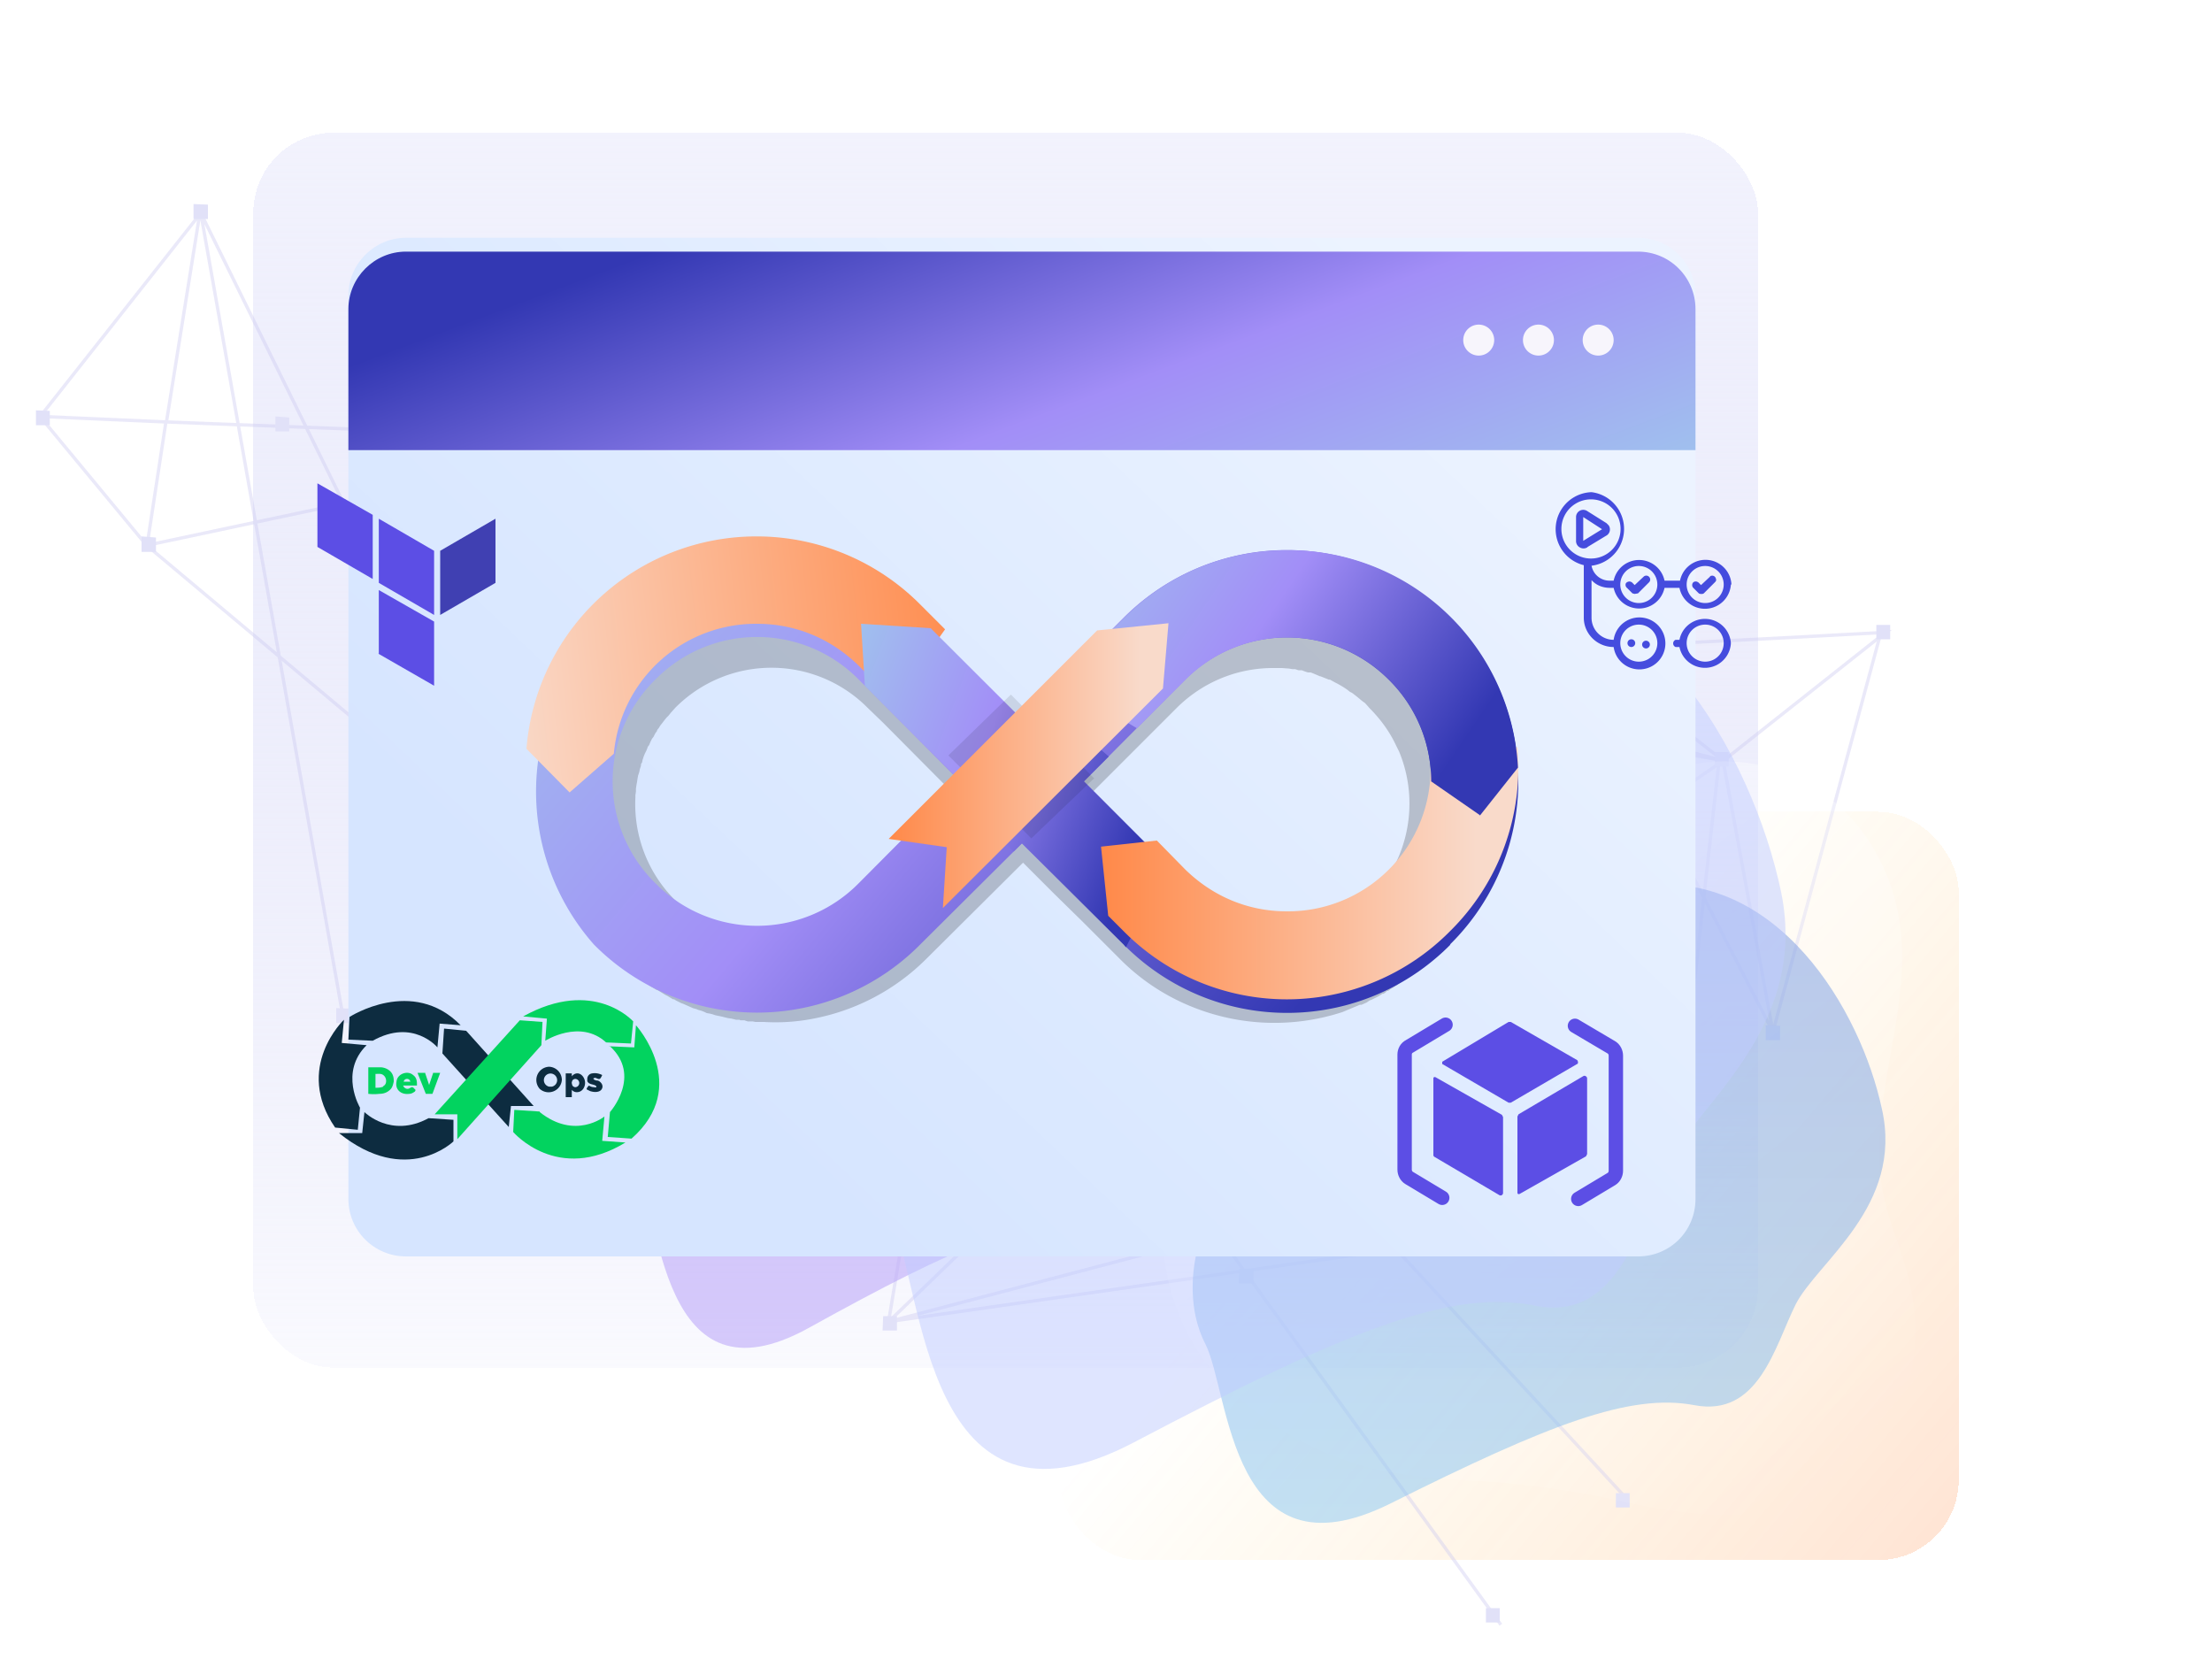 <svg viewBox="0 0 400 300" fill="none" xmlns="http://www.w3.org/2000/svg"><g clip-path="url(#a)"><path opacity=".5" d="M134.8 9.7a66.8 66.8 0 0 0-31.4 39.8c-3 9.9-3.8 20.2-7.2 30-9.5 27.5-36.9 45.4-48.5 72.2a65.1 65.1 0 0 0-2.2 47.5 55.7 55.7 0 0 0 33 33.6A97.4 97.4 0 0 0 108 237c18.7.6 37.4.7 55.8-2.6 8.7-1.6 17.3-4 26.1-5 17-2 34.5 1 51.4-1.7 11.8-1.9 23-6.5 33.7-11.9 8-4 16-8.5 22.5-14.6 17.5-16 24-42 19.3-65.3a102.9 102.9 0 0 0-38-58.5c-8.3-6.5-17.2-12-25.7-18-11-7.7-21.6-16.1-31.4-25.2C198 12 167.6-8 134.8 9.7Z" fill-opacity=".8" fill="url(#b)"></path><g filter="url(#c)"><rect shape-rendering="crispEdges" rx="14.5" fill-opacity=".2" fill="url(#d)" y="144" x="191.6" height="135.3" width="162.6"></rect></g><g filter="url(#e)"><rect shape-rendering="crispEdges" rx="14.5" fill="url(#f)" y="21.2" x="45.8" height="223.3" width="272.1"></rect></g><path d="m188.9 67.2-31 28.2m0 0-13.6 12.4M158 95.4l11.2 4.3-24.8 8M158 95.5l-40.6-15.6 27 28m0 0-50.9 46.8m-31.5 29 31.5-29m-31.5 29L36.3 38.5l57.1 116.1m-31.5 29L173.6 159m-80.2-4.3 29.3 62.6L116 79.6m-22.7 75 8.8-36m-8.8 36-66.8-56m313.8 15.1-.2.7m0 0-.2.8m.2-.8c-18.6 1-54.3 3-55.2 2.2m55.2-2.2 1-.1-1.2.9m0 0-19.3 71.4m19.3-71.4-28.3 22.4m9 49-9-49m9 49-12.5-24.3m3.5-24.7-.7-.6m.7.6-.8.6m.8-.6-.7-.2m.7.2-.7-.1m-26-20.9 8.2 16m-8.2-16 26 20.4m-2.8 25.3-8.4-16.6m8.4 16.6-6.2 56.5m6.2-56.5 2.7-24.1m-11.1 7.5-5.7-11.3m5.7 11.3-118.5 73.8-79.1-101m197.6 27.2 11-7.5m-16.7-3.8-1-1.7m1 1.7-149.6-27m149.6 27 16.9 3m-17.8-4.7L170.5 100m122.7 32.7 17.8 4.7m0-.4v.4m-.1.8v-.7m-208.7-19-16-32.7 40.2 38.5-24.2-5.8ZM26.6 98.6 30 76.3m-3.5 22.3L7.3 75.4m19.3 23.2 89.5-19m-86-3.3 6-37.5L7.2 75.4m22.8.9 86 3.3m-86-3.3-22.8-1m108.8 4.3 72.8-12.2m-72.8 12.2 31.2 137.7M116.1 79.6l155.3 214.2M143.7 108.2l149.7 162m-41.2-120.4 34.4-33.5 13.9 84.6m-48.3-51-12.7 12.9m12.7-13L189.6 66l-7.3 43.7m69.9 40.2 39.1 54.7m-51.8-41.7-7.3 7m7.3-7-57.2-53.2m57.2 53.2 47.6 42.8m-54.9-35.8L160.7 239m71.5-69c-19.5-13.9-38-28.7-53.4-39.5m53.4 39.4 51.8 36.7m-123.3 32.4 142.7-20.4m-142.7 20.4L284 206.5m-123.3 32.4 18.1-108.5m124.6 88.1-3-17.6m3 17.6-12-14m12 14L287 205.6m16.3 12.9c-5.7-4-12.7-7.3-19.4-12m16.5-5.6-9.2 3.6m-7.3 2 3-.9m0 0 4.3-1.1m-122-104.9 13 10m0 0-3.5 20.8m-33.5-22.2c.8.6 14.5 8.7 33.5 22.2" stroke-width=".6" stroke-opacity=".4" stroke="#CBC9F0"></path><path d="M170.6 98.5v2.6H168v-2.6zM162.2 238v2.6h-2.6l.1-2.6zM63.4 182.4v2.6h-2.6v-2.7zM175.3 157.7v2.6h-2.6l.1-2.6zM138.4 166.6v2.6h-2.5v-2.7zM95 153.8l-.1 2.6h-2.5v-2.6zM287.2 116v2.6h-2.5V116zM312.6 136v2.6h-2.5V136zM341.8 113v2.6h-2.5V113zM321.9 185.5v2.6h-2.6v-2.7zM303 218.7l-.1 2.6h-2.5v-2.7zM300.7 200.6v2.6h-2.5v-2.7zM294.7 270v2.6h-2.5V270zM271.2 290.8v2.6h-2.5v-2.6zM226.2 195.5v2.6h-2.5v-2.6zM222.2 222.4v2.6h-2.5v-2.6zM226.7 229.5v2.6H224l.1-2.7zM122.6 214.7l1.4 2.2-2.2 1.3-1.3-2.2zM117.7 78.5v2.6h-2.5v-2.6zM128 123.5v2.6h-2.5v-2.7zM103.3 117.7v2.6h-2.5v-2.7zM87 84.9v2.6h-2.5v-2.7zM28.2 97.2v2.6h-2.6V97zM37.6 37v2.6H35v-2.7zM9 74.3v2.6H6.5v-2.7zM52.3 75.5V78h-2.5v-2.7zM190.7 65v2.6h-2.5v-2.7zM145.4 106.8v2.6h-2.5v-2.6z" fill="#E1E1F8"></path><path opacity=".5" d="M341.3 259.3c5-8 6.2-18.2 4-27.5-1.3-5.4-3.7-10.6-4.8-16.1-3-15.7 5-31.7 3.2-47.6-1-8.8-5.2-17.4-12-23.1a30.5 30.5 0 0 0-24.8-6.9c-5.4 1-10.3 3.6-15.1 6.1-9 4.9-18 10-25.7 16.5-3.7 3.2-7.2 6.6-11 9.5-7.6 5.6-16.7 9-24 15-5 4-9 9.3-12.7 14.8a52.5 52.5 0 0 0-6.7 13 38.7 38.7 0 0 0 8.8 36.3 56.3 56.3 0 0 0 34 17.4c5.7.8 11.4 1 17.1 1.4 7.4.7 14.7 1.8 21.8 3.4 17.2 4 37.2 5.1 47.9-12.2Z" fill-opacity=".8" fill="url(#g)"></path><g opacity=".5" filter="url(#h)"><path d="M237.5 173.4c5.3-20.4 41.5-17.3 59-13.2 25-3.3 40 22.6 43.8 40.3 4 17.6-11.7 27.7-15.6 35.4-3.8 7.7-6.7 20.4-18.3 18.2-11.6-2.2-26.2 3.4-55 17.8-29 14.4-29-20-33.4-28.8-4.5-8.7-2.2-21 4.5-29.9 6.6-8.8 8.3-14.3 15-39.8Z" fill="url(#i)"></path></g><g opacity=".6" filter="url(#j)"><path d="M133.3 137.8c5-21.1 38.8-18 55-13.7 23.4-3.4 37.4 23.6 41 41.9 3.6 18.3-11 28.7-14.6 36.7-3.6 8-6.2 21.3-17 19-10.9-2.3-24.5 3.5-51.4 18.4-27 15-27-20.7-31.1-29.8-4.2-9.2-2.1-21.9 4.1-31 6.3-9.3 7.8-15 14-41.5Z" fill="#BCA9F9"></path></g><g opacity=".5" filter="url(#k)"><path d="M186.9 123.6c7-28.4 54.5-24.1 77.4-18.4 33-4.6 52.7 31.6 57.8 56.2 5 24.6-15.5 38.5-20.6 49.3-5 10.7-8.7 28.5-24 25.4-15.3-3.1-34.4 4.7-72.4 24.7-38 20-38-27.8-43.8-40-6-12.3-3-29.3 5.8-41.7 8.8-12.4 11-20 19.8-55.5Z" fill="#C0CCFF"></path></g><path d="M296.2 43H73.4C67.7 43 63 47.7 63 53.4v163.4c0 5.8 4.7 10.4 10.4 10.4h222.8c5.8 0 10.4-4.6 10.4-10.4V53.4c0-5.7-4.6-10.4-10.4-10.4Z" fill="url(#l)"></path><g filter="url(#m)"><path d="M306.6 78.9H63V53.4C63 47.7 67.7 43 73.4 43h222.8c5.8 0 10.4 4.7 10.4 10.4V79Z" fill="url(#n)"></path></g><path d="M291.8 61.5a2.8 2.8 0 1 1-5.6 0 2.8 2.8 0 0 1 5.6 0ZM281 61.5a2.8 2.8 0 1 1-5.6 0 2.8 2.8 0 0 1 5.6 0ZM270.2 61.5a2.8 2.8 0 1 1-5.6 0 2.8 2.8 0 0 1 5.6 0Z" fill="#F7F5FC"></path><path style="mix-blend-mode:multiply" opacity=".2" d="m258.2 117.4-1.2-1.1-.1-.2c-.2 0-.3-.2-.4-.3l-.7-.6-.3-.3-.5-.4-.4-.3-.6-.4-.4-.4c-.1 0-.2 0-.3-.2l-.7-.5-.8-.5a14.3 14.3 0 0 0-.8-.5l-.8-.5-.5-.3h-.1l-1-.6c-.2 0-.4-.2-.5-.3l-1.1-.5-1-.4-.2-.1-1-.4-.5-.2-1-.4-.6-.2-1.5-.5-.9-.2-.8-.2-1-.2-.6-.2a39.5 39.5 0 0 0-2.2-.3l-1.1-.1-.7-.1h-1.2l-.2-.1h-.6a42.2 42.2 0 0 0-3.6 0h-.8l-1.1.1-1.1.2h-.8l-1.3.3h-.6l-1.4.4-.5.1-1.5.4-.3.1-1.6.5-.2.1-1.7.7h-.1l-1.7.7-2 1-.6.4-.3.1-1.5 1-.3.1-1 .7-.4.3-1.3 1-1.7 1.3-.3.2a45.1 45.1 0 0 0-1.6 1.6l-.3.2-17 17-.4.4-17.4-17.4a39.3 39.3 0 0 0-56 0v.1a39.5 39.5 0 0 0-11.5 28V147.4l.2 1.8v.2l.2 1.7v.3l.3 1.6v.3l.4 1.5.1.4.4 1.5.2.5.4 1.3.2.6.5 1.2.3.6.5 1.2.3.6.5 1 .4.8.6 1 .5.8.5.9.6.8.6.8.6.8.6.8.8.9.5.6a38.7 38.7 0 0 0 2.8 2.8l.7.6.8.6a20.3 20.3 0 0 0 1.4 1.2l.7.5.4.3c.2 0 .3.2.4.3l1.3.8.3.1 1.3.8.4.2 1 .6h.2l.3.2 1 .5.3.1 1.8.8.7.2.2.1.7.2.5.2.4.2.6.1.4.1.6.2.5.1.5.1.4.1.8.2.7.1.8.2h.6l.2.1h.7l.6.2h.9l.5.1h1.5a35.6 35.6 0 0 0 9-.6 39.3 39.3 0 0 0 20.4-10.8L185 156l5.5 5.5 5.1 5 6.8 6.8a38.7 38.7 0 0 0 13 8.7 39.7 39.7 0 0 0 27.4 1l.7-.3 2.4-1h.3l.9-.4.6-.4.3-.1.2-.1 1-.5.5-.3.3-.2h.2l.3-.2.3-.3h.2l.7-.5s.2 0 .3-.2c.2 0 .3-.2.5-.3h.1l.3-.3a29.2 29.2 0 0 0 1-.7l.6-.4.3-.3.4-.3.3-.3.2-.1.6-.5.3-.3.2-.2.3-.2.1-.2.3-.2a33.7 33.7 0 0 0 5.8-6.9 39.7 39.7 0 0 0 6.7-21.9c0-10.6-4.2-20.5-11.6-28ZM150 167.7a24.7 24.7 0 0 1-11.6 2.3H137.2l-.4-.1-.7-.1h-.5l-.7-.2-.5-.1-.6-.1-.4-.1-.4-.1-.2-.1-.4-.1-1-.3-.5-.2-.8-.3-.4-.2a24 24 0 0 1-1.2-.6h-.2l-.8-.5-.2-.1-.4-.2-.7-.5c-.2 0-.3-.2-.5-.3l-.8-.6-.3-.2-.3-.2-.7-.6-.1-.1-.3-.3-1.1-1a24.5 24.5 0 0 1-7.2-18.6v-.4l.1-.7v-.5l.1-.7.1-.5.1-.7.1-.5.2-.6.1-.5.2-.6c0-.2 0-.4.2-.6l.1-.5.2-.6.2-.5.3-.6.2-.5c0-.2.2-.3.3-.5l.2-.5.3-.6.3-.4.3-.6.3-.4c0-.2.2-.4.3-.5l.3-.5.4-.5.3-.4.4-.5.4-.4.4-.5.8-.9a24.5 24.5 0 0 1 34.8 0l2.8 2.7 14.6 14.7-12 12-5.4 5.4a25.3 25.3 0 0 1-6.8 4.9h-.1Zm79 2.3a24.5 24.5 0 0 1-16.2-7.2l-7.7-7.7-1.6-1.7-1.5-1.4-1.7-1.8-4.9-4.8 17.4-17.4a25.3 25.3 0 0 1 2.8-2.4c4.2-3.1 9.3-4.8 14.6-4.8H231.8l1.3.1.6.1h.5l.6.2h.6l.5.2.6.2h.5a14.6 14.6 0 0 1 1 .4l.7.3h.1l.5.2 1 .4h.2l.9.5.2.1a20.2 20.2 0 0 1 1.4.8l.6.4.5.4.4.2a25.7 25.7 0 0 1 1.5 1.2l.5.4.3.2a21.5 21.5 0 0 1 .8.9c2 2 3.7 4.3 4.9 6.9l.5 1a24.6 24.6 0 0 1-2.7 23.7l-.6.8v.1l-.6.7-.7.8a53.1 53.1 0 0 1-1.8 1.8l-.4.3-.8.7-.3.2-1 .8h-.2l-1.2.8-.2.1-.4.3c-.2 0-.4.2-.5.3h-.3l-.1.1-1.1.6H239.8l-.7.4h-.2l-.8.3a25.6 25.6 0 0 1-7.8 1.3H229Z" fill="#000"></path><g filter="url(#o)"><path d="M262.3 168.3a41.5 41.5 0 0 1-59.1 0L184.8 150l-18.4 18.3a41.5 41.5 0 0 1-59 0 41.8 41.8 0 0 1 59-59l18.4 18.3 18.4-18.4a41.7 41.7 0 0 1 59 0 41.5 41.5 0 0 1 0 59.1Zm-107-47.9a25.8 25.8 0 0 0-36.8 0 25.8 25.8 0 0 0 0 36.8 25.8 25.8 0 0 0 36.8 0l18.3-18.4-18.3-18.4Zm18.3 18.4-18.3-18.4 18.3 18.4Zm77.5-18.4a26 26 0 0 0-36.8 0L196 138.8l18.3 18.4a25.8 25.8 0 0 0 36.8 0 25.8 25.8 0 0 0 0-36.8Z" fill="url(#p)"></path></g><path d="M136.9 97a41.7 41.7 0 0 0-41.7 38.4l7.8 7.9 8-7a25.8 25.8 0 0 1 25.9-23.5c7 0 13.4 2.7 18.4 7.6l6.4 6.4 9.2-13-4.5-4.5A41.7 41.7 0 0 0 137 97Z" fill="url(#q)"></path><g filter="url(#r)"><path d="m196 138.8 4.5-4.5-12-10.4-3.7 3.7-16.5-16.5-12.6-.8.7 11.2 17.3 17.3-1.9 1.8 11.5 10.9 1.5-1.5 18.4 18.3.4.5 7.6-14.8-15.2-15.2Z" fill="url(#s)"></path></g><path d="m274.4 135.1-15.7 3.7a25.8 25.8 0 0 1-26 26c-7 0-13.4-2.7-18.4-7.6l-5.1-5.2-10.1 1.1 1.3 12.5 2.8 2.8a41.5 41.5 0 0 0 59 0 41.5 41.5 0 0 0 12.2-33.3Z" fill="url(#t)"></path><path style="mix-blend-mode:multiply" opacity=".1" d="m197.9 140.7-11.4 10.9-15-15 11.3-11 15 15.1Z" fill="#000"></path><g filter="url(#u)"><path d="m267.6 145 6.9-8.7A41.5 41.5 0 0 0 232.7 97c-10.7 0-21.4 4.1-29.5 12.3l-11.6 11.5 14 8.4 8.8-8.8a26 26 0 0 1 44.4 18.4l8.8 6.1Z" fill="url(#v)"></path></g><path d="m210.3 124.5 1-11.8-12.9 1.3-37.7 37.7 10.5 1.5-.7 11 39.8-39.7Z" fill="url(#w)"></path><g clip-path="url(#x)"><path d="m77.5 202.2 4.5.3v3.9s-8.5 8.3-20.7-1.5h4.2l.4-3.8s4.8 4.8 11.6 1.1Z" fill="#0D2C40"></path><path d="M62.2 184.4s-9.1 8.6-1.6 19.5l4.1.4.4-4s-3.8-6.4 1.2-11.3l-4.5-.4.4-4.2Z" fill="#0D2C40"></path><path d="M63.2 183.9s11.4-7.4 20.1 1.5l-3.8-.3-.4 4.3s-4.4-5.3-11.7-1.2L63 188l.2-4.1Z" fill="#0D2C40"></path><path d="m80 190.5.3-4.5 4 .4L96.5 200h-4.1l-.4 3.8-12-13.3Z" fill="#0D2C40"></path><path d="m78.6 201.5 15.4-17 4.1.3-.2 4.2-15.2 17v-4.5h-4.1Z" fill="#02D35F"></path><path d="m94.6 183.8 4.3.4-.3 4s6.3-4 11 .3l4.5.2.4-4s-7.1-8-19.9-.9Z" fill="#02D35F"></path><path d="m110.2 189.2 4.5.2.3-4s10 11-.8 20.5l-4.3-.3.4-4.5s5.9-6.6-.1-12Z" fill="#02D35F"></path><path d="m97.6 201-4.6-.3-.2 4s8 9.4 20.3 1.9l-4.2-.3.4-4.4s-5.3 4.3-11.7-.8Z" fill="#02D35F"></path><path d="M103.4 194.1v1.5a.8.8 0 0 0 0 .4v2.4h-1.1v-4.3h1Z" fill="#0D2C40"></path><path d="M104.4 194.1c-.4 0-.7.2-1 .5a1.7 1.7 0 0 0-.7 1.2 1.9 1.9 0 0 0 .7 1.3c.2.2.5.4.9.4 1 0 1.5-.9 1.5-1.7 0-.8-.6-1.7-1.4-1.7Zm-.4 2.5a.7.7 0 0 1-.6-.6.8.8 0 0 1 0-.4.7.7 0 0 1 .6-.5.7.7 0 0 1 0 1.5Zm4-1.2c-.1 0-.7-.1-.7-.4l.3-.1c.2 0 .6.3.8.2.2 0 .4-.5.5-.7-.6-.3-1.2-.4-1.8-.3a1 1 0 0 0-.9 1v.4c.3.7 1.2.5 1.6.9.2.2-.2.3-.3.2-.4 0-.7-.1-1-.3-.1.1-.5.5-.4.7l.6.3c.6.2 1.5.3 2-.2.6-.7 0-1.5-.6-1.7Zm-8.7-2.5a2.4 2.4 0 0 0-1.7 4 2.4 2.4 0 0 0 4-1.6 2.4 2.4 0 0 0-2.3-2.4Zm0 3.6a1.2 1.2 0 1 1 .5 0h-.5Z" fill="#0D2C40"></path><path d="M76.9 194h-1.4l1.5 3.8h.6v-1.6l-.7-2.1Zm1.4 0h1.3l-1.4 3.8h-.6v-1.6l.7-2.1Zm-8-.5c-.4-.3-1-.5-1.5-.5h-2.2v4.8a8.3 8.3 0 0 0 2 0c1 0 1.6-.4 2-.8.4-.4.5-1 .6-1.4v-.2c0-.7-.2-1.4-.9-1.9Zm-1 3c-.5.2-1 .2-1.4.2v-2.5c.5 0 1-.1 1.4.2.7.5.7 1.7 0 2Zm5.6.4c0-.1-.2-.3-.4-.3s-.5.3-.8.3c-.4 0-.7-.3-.8-.6h2.5c0-.7 0-1.4-.7-1.9-1-.9-2.9-.2-3 1.2-.3 1.5.9 2.4 2.3 2.2.4 0 .7-.2 1-.4 0 0 .2-.2.1-.3 0-.1 0-.2-.2-.2Zm-.8-1.3H73a.6.6 0 0 1 .6-.5.6.6 0 0 1 .6.5Z" fill="#02D35F"></path></g><path d="M259.2 208.7V195c0-.2.2-.3.4-.2l12 6.8.2.4v13.7c0 .4-.4.6-.7.4l-11.7-6.9a.4.4 0 0 1-.2-.4ZM274.4 201.9v13.8c0 .2.2.3.4.2l12-6.8.2-.4V195c0-.3-.4-.6-.7-.4l-11.7 6.9-.2.4ZM272.8 184.8l-12 7.2v.4l12 7h.4l12-7c.2 0 .2-.5 0-.7l-12-6.9h-.4Z" fill="#5C4EE5"></path><path d="m261.4 185.3-6.5 3.9c-.6.3-.9.9-.9 1.5v20.8c0 .6.3 1.2.8 1.5l6 3.6M284.8 185.5l6.6 3.9c.5.3.8.9.8 1.5v20.8c0 .6-.3 1.2-.8 1.5l-6 3.6" stroke-width="2.6" stroke-linecap="round" stroke="#5C4EE5"></path><g clip-path="url(#y)"><path d="M79.6 99.6v11.6l10-5.8V93.8l-10 5.8Z" fill="#4040B2"></path><path d="m68.5 93.8 10 5.8v11.6l-10-5.8V93.8Zm-11.1-6.4v11.5l10 5.8V93.1l-10-5.7Zm11 30.8 10.1 5.8v-11.6l-10-5.7v11.5Z" fill="#5C4EE5"></path></g><g clip-path="url(#z)"><path d="m295.6 107.4-.4-.1-1-1a.7.7 0 0 1-.2-.8.7.7 0 0 1 .4-.3.7.7 0 0 1 .5 0l.2.1.5.5 1.6-1.5a.7.7 0 0 1 1 0 .7.7 0 0 1 0 1l-2 2-.6.1Zm12.5-.1 2-2c.2-.2.3-.4.2-.6a.7.7 0 0 0-.6-.6c-.2 0-.4 0-.5.2l-1.6 1.5-.5-.5-.2-.1a.7.7 0 0 0-.7.1.7.7 0 0 0-.2.5.7.7 0 0 0 .2.5l1 1a.6.6 0 0 0 .4.1.7.7 0 0 0 .5-.1Zm-21-8.4 3.3-2a1.3 1.3 0 0 0 .5-1.9l-.4-.4-3.5-2.2a1.3 1.3 0 0 0-2 1.1v4.3a1.3 1.3 0 0 0 .7 1.2 1.3 1.3 0 0 0 1.3 0Zm2.6-3.2-3.4 2.1v-4.3l3.4 2.2Zm23.3 10a4.7 4.7 0 0 1-9.3.6H301a4.7 4.7 0 0 1-9.2 0h-.7c-1.3 0-2.5-.5-3.3-1.4v6.8a4 4 0 0 0 4 4 4.7 4.7 0 1 1 0 1.3c-3 0-5.4-2.4-5.4-5.3v-9.5a6.7 6.7 0 0 1 1.4-13.2 6.7 6.7 0 0 1 0 13.3 3.3 3.3 0 0 0 3.3 2.7h.7a4.7 4.7 0 0 1 9.2 0h2.8a4.7 4.7 0 0 1 9.3.7Zm-20 10.6a3.3 3.3 0 1 0 6.7 0 3.3 3.3 0 0 0-6.7 0Zm-5.3-15.3a5.3 5.3 0 1 0 0-10.7 5.3 5.3 0 0 0 0 10.7Zm12 4.7a3.3 3.3 0 1 0-6.7 0 3.3 3.3 0 0 0 6.7 0Zm12 0a3.3 3.3 0 1 0-6.7 0 3.3 3.3 0 0 0 6.7 0Zm-17.4 10.6a.7.7 0 0 0 1.4 0 .7.7 0 0 0-1.4 0Zm2.7 0a.7.7 0 1 0 1.3 0 .7.7 0 0 0-1.3 0Zm16 0a4.7 4.7 0 0 1-9.3.7h-.7a.7.7 0 0 1 0-1.3h.7a4.7 4.7 0 0 1 9.3.6Zm-1.3 0a3.3 3.3 0 1 0-6.7 0 3.3 3.3 0 0 0 6.7 0Z" fill="#454CDE"></path></g></g><defs><linearGradient gradientUnits="userSpaceOnUse" y2="237" y1="11" x2="172" x1="136.5" id="b"><stop stop-opacity="0" stop-color="#fff"></stop><stop stop-color="#fff" offset="1"></stop></linearGradient><linearGradient gradientUnits="userSpaceOnUse" y2="185.8" y1="274.2" x2="259.3" x1="363.3" id="d"><stop stop-color="#FF6D1F"></stop><stop stop-opacity="0" stop-color="#FFB800" offset="1"></stop></linearGradient><linearGradient gradientUnits="userSpaceOnUse" y2="271.4" y1="-36.1" x2="290.9" x1="290.9" id="f"><stop stop-color="#FBFBFF"></stop><stop stop-opacity="0" stop-color="#BCBEF2" offset="1"></stop></linearGradient><linearGradient gradientUnits="userSpaceOnUse" y2="161.7" y1="259.1" x2="261.4" x1="340.1" id="g"><stop stop-opacity="0" stop-color="#fff"></stop><stop stop-color="#fff" offset="1"></stop></linearGradient><linearGradient gradientUnits="userSpaceOnUse" y2="275.4" y1="157.2" x2="278.3" x1="278.3" id="i"><stop stop-color="#7392E0"></stop><stop stop-color="#87C6F2" offset="1"></stop></linearGradient><linearGradient gradientUnits="userSpaceOnUse" y2="20.6" y1="196.7" x2="293.5" x1="126.3" id="l"><stop stop-color="#D6E5FF"></stop><stop stop-color="#DDEAFF" offset=".3"></stop><stop stop-color="#ECF3FF" offset=".8"></stop></linearGradient><linearGradient gradientUnits="userSpaceOnUse" y2="192" y1="69.1" x2="94.9" x1="48.7" id="n"><stop stop-color="#3338B3"></stop><stop stop-color="#A28EF7" offset=".4"></stop><stop stop-color="#A0C5ED" offset=".8"></stop></linearGradient><linearGradient gradientUnits="userSpaceOnUse" y2="-15.7" y1="119.8" x2="124" x1="285.1" id="p"><stop stop-color="#3338B3"></stop><stop stop-color="#A28EF7" offset=".4"></stop><stop stop-color="#A0C5ED" offset=".8"></stop></linearGradient><linearGradient gradientUnits="userSpaceOnUse" y2="126" y1="115.5" x2="81" x1="177.5" id="q"><stop stop-color="#FF8949"></stop><stop stop-color="#F9DACA" offset=".9"></stop></linearGradient><linearGradient gradientUnits="userSpaceOnUse" y2="98.5" y1="126.3" x2="139.7" x1="214.5" id="s"><stop stop-color="#3338B3"></stop><stop stop-color="#A28EF7" offset=".4"></stop><stop stop-color="#A0C5ED" offset=".8"></stop></linearGradient><linearGradient gradientUnits="userSpaceOnUse" y2="157.8" y1="157.8" x2="274.5" x1="199.1" id="t"><stop stop-color="#FF8949"></stop><stop stop-color="#F9DACA" offset=".9"></stop></linearGradient><linearGradient gradientUnits="userSpaceOnUse" y2="51.1" y1="110.1" x2="192.3" x1="279.3" id="v"><stop stop-color="#3338B3"></stop><stop stop-color="#A28EF7" offset=".4"></stop><stop stop-color="#A0C5ED" offset=".8"></stop></linearGradient><linearGradient gradientUnits="userSpaceOnUse" y2="138.4" y1="138.4" x2="211.2" x1="160.7" id="w"><stop stop-color="#FF8949"></stop><stop stop-color="#F9DACA" offset=".9"></stop></linearGradient><filter filterUnits="userSpaceOnUse" color-interpolation-filters="sRGB" y="132.9" x="177.7" height="163.3" width="190.5" id="c"><feFlood result="BackgroundImageFix" flood-opacity="0"></feFlood><feColorMatrix values="0 0 0 0 0 0 0 0 0 0 0 0 0 0 0 0 0 0 127 0" result="hardAlpha" in="SourceAlpha"></feColorMatrix><feOffset dy="2.8"></feOffset><feGaussianBlur stdDeviation="7"></feGaussianBlur><feComposite operator="out" in2="hardAlpha"></feComposite><feColorMatrix values="0 0 0 0 0.638 0 0 0 0 0.606 0 0 0 0 0.589 0 0 0 0.25 0"></feColorMatrix><feBlend result="effect1_dropShadow_7524_23507" in2="BackgroundImageFix"></feBlend><feBlend result="shape" in2="effect1_dropShadow_7524_23507" in="SourceGraphic"></feBlend></filter><filter filterUnits="userSpaceOnUse" color-interpolation-filters="sRGB" y="10.1" x="31.9" height="251.2" width="300" id="e"><feFlood result="BackgroundImageFix" flood-opacity="0"></feFlood><feColorMatrix values="0 0 0 0 0 0 0 0 0 0 0 0 0 0 0 0 0 0 127 0" result="hardAlpha" in="SourceAlpha"></feColorMatrix><feOffset dy="2.8"></feOffset><feGaussianBlur stdDeviation="7"></feGaussianBlur><feComposite operator="out" in2="hardAlpha"></feComposite><feColorMatrix values="0 0 0 0 0.638 0 0 0 0 0.606 0 0 0 0 0.589 0 0 0 0.25 0"></feColorMatrix><feBlend result="effect1_dropShadow_7524_23507" in2="BackgroundImageFix"></feBlend><feBlend result="shape" in2="effect1_dropShadow_7524_23507" in="SourceGraphic"></feBlend></filter><filter filterUnits="userSpaceOnUse" color-interpolation-filters="sRGB" y="97.5" x="156" height="237.6" width="244.7" id="h"><feFlood result="BackgroundImageFix" flood-opacity="0"></feFlood><feBlend result="shape" in2="BackgroundImageFix" in="SourceGraphic"></feBlend><feGaussianBlur stdDeviation="29.9" result="effect1_foregroundBlur_7524_23507"></feGaussianBlur></filter><filter filterUnits="userSpaceOnUse" color-interpolation-filters="sRGB" y="61.3" x="53.3" height="242.1" width="236.3" id="j"><feFlood result="BackgroundImageFix" flood-opacity="0"></feFlood><feBlend result="shape" in2="BackgroundImageFix" in="SourceGraphic"></feBlend><feGaussianBlur stdDeviation="29.9" result="effect1_foregroundBlur_7524_23507"></feGaussianBlur></filter><filter filterUnits="userSpaceOnUse" color-interpolation-filters="sRGB" y="41.3" x="98.5" height="284.1" width="284.1" id="k"><feFlood result="BackgroundImageFix" flood-opacity="0"></feFlood><feBlend result="shape" in2="BackgroundImageFix" in="SourceGraphic"></feBlend><feGaussianBlur stdDeviation="29.9" result="effect1_foregroundBlur_7524_23507"></feGaussianBlur></filter><filter filterUnits="userSpaceOnUse" color-interpolation-filters="sRGB" y="36.2" x="53.7" height="54.4" width="262.2" id="m"><feFlood result="BackgroundImageFix" flood-opacity="0"></feFlood><feColorMatrix values="0 0 0 0 0 0 0 0 0 0 0 0 0 0 0 0 0 0 127 0" result="hardAlpha" in="SourceAlpha"></feColorMatrix><feOffset dy="2.5"></feOffset><feGaussianBlur stdDeviation="4.6"></feGaussianBlur><feComposite operator="out" in2="hardAlpha"></feComposite><feColorMatrix values="0 0 0 0 0.638 0 0 0 0 0.606 0 0 0 0 0.589 0 0 0 0.25 0"></feColorMatrix><feBlend result="effect1_dropShadow_7524_23507" in2="BackgroundImageFix"></feBlend><feBlend result="shape" in2="effect1_dropShadow_7524_23507" in="SourceGraphic"></feBlend></filter><filter filterUnits="userSpaceOnUse" color-interpolation-filters="sRGB" y="90.2" x="85.8" height="102.1" width="198" id="o"><feFlood result="BackgroundImageFix" flood-opacity="0"></feFlood><feColorMatrix values="0 0 0 0 0 0 0 0 0 0 0 0 0 0 0 0 0 0 127 0" result="hardAlpha" in="SourceAlpha"></feColorMatrix><feOffset dy="2.5"></feOffset><feGaussianBlur stdDeviation="4.6"></feGaussianBlur><feComposite operator="out" in2="hardAlpha"></feComposite><feColorMatrix values="0 0 0 0 0.638 0 0 0 0 0.606 0 0 0 0 0.589 0 0 0 0.25 0"></feColorMatrix><feBlend result="effect1_dropShadow_7524_23507" in2="BackgroundImageFix"></feBlend><feBlend result="shape" in2="effect1_dropShadow_7524_23507" in="SourceGraphic"></feBlend></filter><filter filterUnits="userSpaceOnUse" color-interpolation-filters="sRGB" y="103.5" x="146.4" height="77" width="74.1" id="r"><feFlood result="BackgroundImageFix" flood-opacity="0"></feFlood><feColorMatrix values="0 0 0 0 0 0 0 0 0 0 0 0 0 0 0 0 0 0 127 0" result="hardAlpha" in="SourceAlpha"></feColorMatrix><feOffset dy="2.5"></feOffset><feGaussianBlur stdDeviation="4.6"></feGaussianBlur><feComposite operator="out" in2="hardAlpha"></feComposite><feColorMatrix values="0 0 0 0 0.638 0 0 0 0 0.606 0 0 0 0 0.589 0 0 0 0.25 0"></feColorMatrix><feBlend result="effect1_dropShadow_7524_23507" in2="BackgroundImageFix"></feBlend><feBlend result="shape" in2="effect1_dropShadow_7524_23507" in="SourceGraphic"></feBlend></filter><filter filterUnits="userSpaceOnUse" color-interpolation-filters="sRGB" y="90.2" x="182.3" height="66.5" width="101.4" id="u"><feFlood result="BackgroundImageFix" flood-opacity="0"></feFlood><feColorMatrix values="0 0 0 0 0 0 0 0 0 0 0 0 0 0 0 0 0 0 127 0" result="hardAlpha" in="SourceAlpha"></feColorMatrix><feOffset dy="2.5"></feOffset><feGaussianBlur stdDeviation="4.6"></feGaussianBlur><feComposite operator="out" in2="hardAlpha"></feComposite><feColorMatrix values="0 0 0 0 0.638 0 0 0 0 0.606 0 0 0 0 0.589 0 0 0 0.25 0"></feColorMatrix><feBlend result="effect1_dropShadow_7524_23507" in2="BackgroundImageFix"></feBlend><feBlend result="shape" in2="effect1_dropShadow_7524_23507" in="SourceGraphic"></feBlend></filter><clipPath id="a"><path d="M0 0h400v300H0z" fill="#fff"></path></clipPath><clipPath id="x"><path d="M54 159h70v70H54z" fill="#fff"></path></clipPath><clipPath id="y"><path d="M52 84h43v43H52z" fill="#fff"></path></clipPath><clipPath id="z"><path d="M281 89h32v32h-32z" fill="#fff"></path></clipPath></defs></svg>